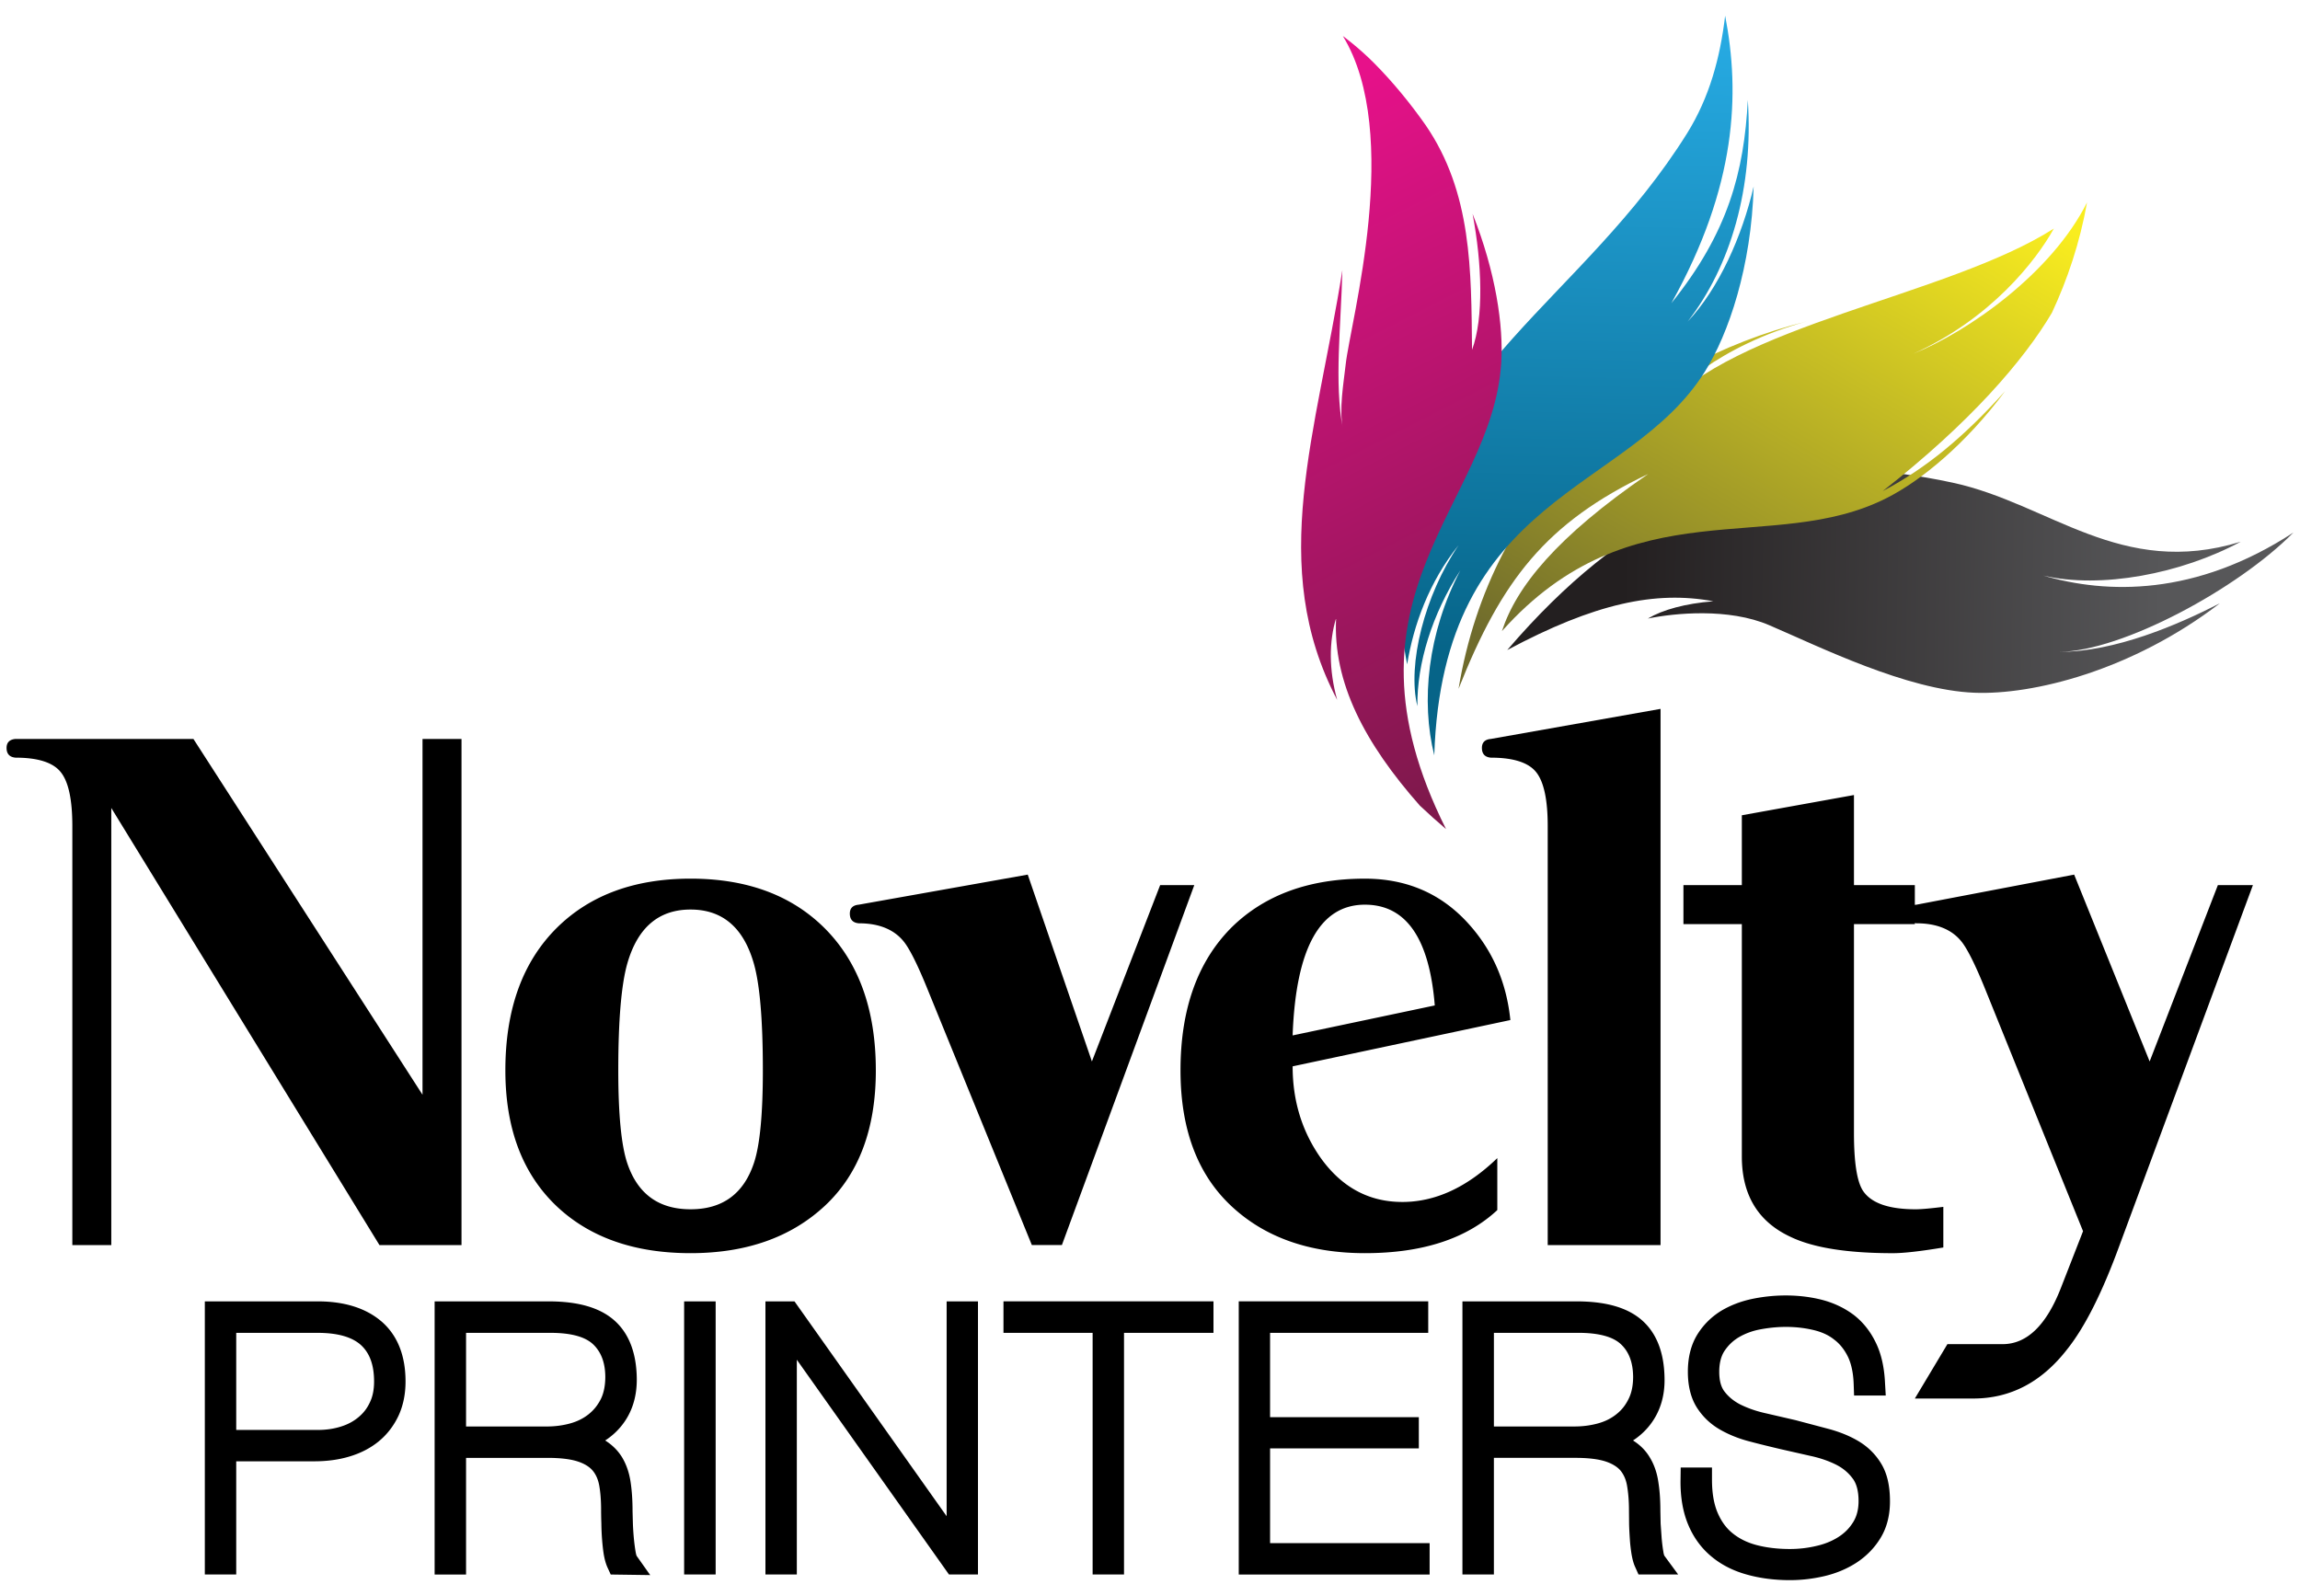 <svg xmlns="http://www.w3.org/2000/svg" width="196.032" height="136.032" viewBox="0 0 2041.66 1416.66" shape-rendering="geometricPrecision" image-rendering="optimizeQuality" fill-rule="evenodd" xmlns:v="https://vecta.io/nano"><defs><linearGradient id="A" gradientUnits="userSpaceOnUse" x1="1721.15" y1="137.77" x2="1432.48" y2="633.52"><stop offset="0" stop-color="#f9ed1f"/><stop offset="1" stop-color="#6f6b2c"/></linearGradient><linearGradient id="B" gradientUnits="userSpaceOnUse" x1="1406.28" y1="38.44" x2="1394.93" y2="583.45"><stop offset="0" stop-color="#26a9e1"/><stop offset="1" stop-color="#066488"/></linearGradient><linearGradient id="C" gradientUnits="userSpaceOnUse" x1="1919.78" y1="519.39" x2="1440.21" y2="510.48"><stop offset="0" stop-color="#575759"/><stop offset="1" stop-color="#231f20"/></linearGradient><linearGradient id="D" gradientUnits="userSpaceOnUse" x1="1110.21" y1="110.23" x2="1386.17" y2="649.02"><stop offset="0" stop-color="#e7118a"/><stop offset="1" stop-color="#7f184c"/></linearGradient></defs><path d="M677.17 950.18c0-44.16-2.62-75.67-7.91-94.47-9.11-32.2-27.84-48.28-56.27-48.28-28.38 0-47.11 16.08-56.24 48.28-5.26 18.8-7.91 50.31-7.91 94.47 0 38.96 2.65 66.4 7.91 82.24 9.13 27.36 27.86 41.11 56.24 41.11 28.43 0 47.15-13.75 56.27-41.11 5.29-15.84 7.91-43.28 7.91-82.24zm100.29 0c0 51.94-15.04 91.96-45.08 120.11-30.07 28.09-69.82 42.2-119.39 42.2-49.48 0-88.94-13.73-118.27-41.12-30.76-28.89-46.12-69.26-46.12-121.19 0-54.31 15.35-96.61 46.12-126.94 29.33-28.8 68.79-43.24 118.27-43.24 49.57 0 88.97 14.44 118.27 43.24 30.74 30.33 46.19 72.63 46.19 126.94zm282.68-164.43L942.62 1105.3h-26.67l-92.34-226.51c-9.11-22.57-16.39-36.96-21.64-43.29-8.65-10.51-21.89-15.86-39.62-15.86-5.3-.45-7.97-3.35-7.97-8.62 0-4.81 2.68-7.46 7.97-7.91l149.95-26.69 56.96 165.87 60.59-156.54h30.3zm213.48 106.81c-4.82-59.65-25.5-89.45-62.02-89.45-39.96 0-61.33 38.73-64.17 116.07l126.18-26.62zm67.08 12.98l-193.26 41.09c0 30.27 8.11 57.16 24.51 80.74 18.74 26.46 42.97 39.67 72.87 39.67 29.29 0 57.41-12.97 84.3-38.94v46.15c-27.38 25.48-66.56 38.24-117.51 38.24-49.55 0-89.2-14.11-118.99-42.2-29.83-28.14-44.72-68.17-44.72-120.11 0-54.3 15.11-96.61 45.38-126.94 29.3-28.78 68.78-43.23 118.33-43.23 37.46 0 68.22 13.51 92.25 40.36 21.2 23.61 33.46 51.94 36.85 85.17zm133.33 199.77h-100.16V733.16c0-23.54-3.52-39.53-10.48-47.98-6.98-8.43-20.33-12.59-40.02-12.59-5.3-.48-7.91-3.39-7.91-8.65 0-4.81 2.61-7.5 7.91-7.96l150.66-26.69v476.04zm251.02 2.14c-20.21 3.35-35.12 5.06-44.67 5.06-40.43 0-70.72-4.79-90.86-14.45-28.92-13.43-43.33-37.24-43.33-71.4V820.37h-51.84v-34.61h51.84v-62.02l99.53-17.97v79.99h54.04v34.61h-54.04v185.39c0 25.97 2.63 43.01 7.91 51.22 7.27 11.04 22.82 16.56 46.93 16.56 4.72 0 12.93-.72 24.49-2.16v36.07zm274.8-321.69l-118.32 319.55c-15.4 42.21-31.02 73.26-46.93 93-22.54 28.83-50.17 43.23-82.95 43.23h-51.89l28.91-48.28h49.02c21.59 0 38.96-16.86 51.95-50.49l19.43-49.78-86.58-214.2c-9.1-22.57-16.37-36.96-21.61-43.29-8.61-10.51-21.92-15.86-39.66-15.86-5.28-.45-7.94-3.35-7.94-8.62 0-4.81 2.67-7.46 7.94-7.91l139.96-26.69 67.01 165.87 60.56-156.54h31.11zM409.66 1105.31h-72.83L98.79 717.27v388.04H64.21V733.16c0-23.54-3.49-39.53-10.49-47.98-6.91-8.43-20.27-12.59-39.95-12.59-5.29-.48-7.94-3.39-7.94-8.65 0-4.81 2.66-7.5 7.94-7.96H171.7l203.36 315.86V655.98h34.61v449.34zm-127.64 164.13h-72.33v-86.2h72.33c17.65 0 30.62 3.69 38.53 10.97 7.76 7.22 11.51 17.8 11.51 32.25 0 7.02-1.18 13.19-3.63 18.28-2.39 5.27-5.66 9.56-10.03 13.22-4.33 3.69-9.54 6.54-15.57 8.42-6.35 2.04-13.28 3.06-20.81 3.06zm56.53-96.38c-13.73-11.75-32.77-17.77-56.53-17.77h-100.2v242.48h27.87v-100.49h69.21c11.37 0 22.03-1.41 31.5-4.32 9.92-2.96 18.59-7.49 25.82-13.41 7.38-6.06 13.27-13.7 17.52-22.7 4.13-8.93 6.25-19.13 6.25-30.41 0-23.17-7.21-41.11-21.43-53.4zm183.75 82.6c-4.62 3.64-10.01 6.28-16.1 7.97-6.52 1.81-13.56 2.74-20.82 2.74h-71.67v-83.14h74.79c18.11 0 30.84 3.39 38 10.19 7.07 6.73 10.69 16.11 10.81 28.7 0 7.93-1.36 14.65-3.99 19.95-2.87 5.62-6.45 9.99-11.02 13.58zm41.88 121.76c-.61-3.65-1.09-7.47-1.5-11.54-.41-4.69-.72-9.01-.87-13.21l-.3-11.12c0-9.45-.57-17.94-1.68-25.46-1.19-8.39-3.76-15.9-7.53-22.2-3.68-6.08-8.73-11.12-15.1-15.1a61.02 61.02 0 0 0 13.72-12.09c9.95-11.81 14.77-26.73 14.31-44.17-.51-22.47-7.39-39.59-20.51-50.86-12.85-10.97-31.77-16.37-57.76-16.37H385.81v242.48h27.9v-103.55h72.34c11.49 0 20.64 1.11 27.15 3.31 5.66 1.89 9.97 4.58 12.78 7.84 2.9 3.44 4.85 7.7 5.85 12.91 1.2 6.38 1.75 13.94 1.75 22.29 0 3.6.09 7.64.24 12.15.06 4.61.26 9.14.6 13.62.34 4.47.8 8.95 1.48 13.31.8 4.77 1.91 8.65 3.32 11.8l2.91 6.33 35.04.49-12.09-17.1c0-.08-.44-1-.89-3.75zm43.11 20.35h27.98v-242.48h-27.98v242.48zm233.02-51.76l-135.06-190.72h-25.79v242.48h27.86V1207.1l135.07 190.67h25.74v-242.48h-27.82v190.72zm50.45-162.78h79.14v214.54h27.87v-214.54h79.41v-27.95H890.76v27.95zm236.66 102.61h132.04v-27.76h-132.04v-74.84h140.39v-27.96h-168.2v242.5h169.44v-27.83h-141.62v-84.1zm307.22-30.19c-4.61 3.64-9.95 6.28-16.09 7.97-6.54 1.81-13.57 2.74-20.81 2.74h-71.63v-83.14h74.83c18 0 30.85 3.39 37.98 10.19 7.1 6.68 10.61 16.11 10.77 28.7 0 7.96-1.39 14.65-4.14 20.01-2.75 5.56-6.27 9.93-10.91 13.52zm41.87 121.76c-.63-3.56-1.08-7.43-1.47-11.54l-.93-13.21-.23-11.12c0-9.45-.54-17.98-1.74-25.46-1.16-8.41-3.78-15.93-7.62-22.2-3.57-6.08-8.59-11.12-14.93-15.1a61.97 61.97 0 0 0 13.69-12.09c9.93-11.85 14.83-26.73 14.27-44.17-.51-22.49-7.35-39.59-20.47-50.86-12.82-10.97-31.72-16.37-57.8-16.37h-101.11v242.48h27.93v-103.55h72.28c11.56 0 20.66 1.11 27.19 3.31 5.59 1.89 9.98 4.58 12.81 7.84 2.85 3.44 4.81 7.7 5.79 12.87 1.19 6.55 1.83 14.06 1.83 22.33l.11 12.15c.09 4.61.37 9.14.67 13.65.26 4.38.78 8.76 1.5 13.31.81 4.74 1.87 8.61 3.37 11.76l2.83 6.33h35.2l-12.38-16.84c-.07-.41-.49-1.37-.8-3.52zm193.65-77.61c-4.91-8.32-11.68-15.11-20.04-20.18-7.62-4.6-16.64-8.32-26.7-11.04l-29.54-7.83-27.96-6.46c-8.06-1.87-15.33-4.55-21.64-7.73-5.64-3.03-10.12-6.74-13.64-11.43-3-4.02-4.5-9.76-4.5-17.33 0-7.64 1.61-13.92 4.67-18.53 3.45-5.15 7.73-9.21 12.92-12.24 5.7-3.32 12.11-5.64 19-6.91 17.56-3.29 33.35-2.63 47.13.63 7.23 1.74 13.26 4.43 18.28 8.46 4.99 3.73 9.02 8.81 12.11 15.01 3.08 6.27 4.85 14.46 5.21 24.19l.37 10.45h28.11l-.66-11.36c-.66-13.82-3.37-25.81-8.17-35.58-4.84-10.06-11.46-18.34-19.66-24.67-8.21-6.12-17.56-10.57-27.97-13.29-18.09-4.68-40.09-5.4-61.84-.91-10.11 2.09-19.43 5.65-27.7 10.57-8.64 5.3-15.85 12.39-21.26 21.11-5.57 9.07-8.4 20.16-8.4 33.05 0 12.8 2.75 23.61 8.15 32.03 5.32 8.25 12.36 14.82 20.98 19.65 8.06 4.56 17.06 8.06 26.66 10.45 8.86 2.35 17.82 4.5 26.63 6.59l26.78 6.07c8.19 1.78 15.73 4.37 22.39 7.7 6.1 3.1 10.87 7.09 14.76 12.34 3.39 4.51 5.17 11.22 5.17 19.91 0 7.51-1.61 13.6-4.75 18.69-3.35 5.46-7.64 9.78-13.19 13.31-5.67 3.62-12.27 6.28-19.57 7.91-7.65 1.82-15.57 2.71-23.41 2.71-10.76 0-20.74-1.18-29.51-3.48-8.28-2.15-15.5-5.72-21.31-10.45-5.8-4.65-10.11-10.66-13.37-18.27-3.33-7.79-5-17.62-5-29.28v-10.89h-27.77l-.14 10.75c-.26 15.44 2.11 28.96 6.91 40.3 4.8 11.43 11.93 21.02 21.06 28.43 8.84 7.28 19.54 12.54 31.53 15.76 11.46 3.17 24.18 4.77 37.61 4.77 10.43 0 20.71-1.26 30.57-3.56 10.43-2.46 20.04-6.46 28.58-12 8.69-5.71 15.91-13.04 21.2-21.78 5.59-9.07 8.44-20.07 8.44-32.58 0-13.69-2.45-24.44-7.51-33.04z" fill-rule="nonzero"/><path d="M1337.98 577.03c77.53-41.45 131.56-52.85 182.91-43.28-24.91 1.98-44.96 7.53-58.11 15.33 23.37-4.83 71.66-9.67 107.91 5.98 44.86 19.25 121.87 57.52 181.94 59.89 51.47 2.07 139.36-19.24 217.89-79.38-37.76 19.26-92.88 43.06-142.66 43.12 55.88-.53 158.71-56.02 207.95-105.96-87.16 56.87-165.96 54.6-222.04 38.19 51.25 12 122.28-1.53 175.31-30.06-106.51 32.83-169.8-33.83-255.68-52.39-31.2-6.73-63.07-11.07-95.57-11.07-94.77 0-194.88 36.98-299.85 159.61z" fill="url(#C)"/><path d="M1697.69 314.31c69.23-30.94 109.66-82.9 125.48-111.46-94.76 60.46-285.51 85.42-349.67 162.81 7.56-16.5 52.29-58.86 130.39-80.41-151.95 37.98-280.04 150.27-309.17 326.22 38.06-96.13 77.52-147.54 168.33-190.7-81.65 55.96-117.08 100.33-129.8 139.46 115.28-129.07 239.77-66.29 341.72-118.24 30.59-15.46 70.19-48.06 104.88-94.74-36.48 40.51-69.72 68.26-108.57 88.66 77.64-60.76 125.27-116.17 150.14-158.24 13.76-29.46 24.85-62.22 31.21-98.04-31.35 62.7-105.35 114.8-154.95 134.67z" fill="url(#A)"/><path d="M1497.67 118.19c-92.83 148.63-235.37 209.39-253.72 382.49 12.67-41.17 35.93-76.11 64.22-109.74-19.61 25.08-56.02 95.23-65.27 142.67.26 17.75 2.37 36.43 6.19 56.12 5.68-35.02 19.7-73.57 45.66-105.74-30.12 44.33-45.66 105.81-36.58 142.89-.38-37.9 12.93-81.46 38.13-120.52-29.09 55.71-35.08 116.13-23.13 164.16 7.39-232.61 172.15-232.55 239.96-340.24 21.41-33.85 41.56-93.84 43.56-164.78-10.18 43.95-30.89 90.66-58.61 119.97 38.21-49.15 58.61-119.01 53.42-196.81-3.26 63.54-17.35 117.72-67.84 180.42 58.04-104.13 61.1-186.17 47.72-255.21-4.46 37.26-13.8 72.29-33.7 104.31z" fill="url(#B)"/><path d="M1194.52 323.56c-1.99 17.71-5.89 39.28-2.5 56.94-7.8-40.65-1.59-92.09-.43-140.77-22.69 143.91-67.17 262.64-4.6 381.57-7.51-26.74-7.24-52.24-.95-72.53-2.98 57.15 25.5 111.1 74.31 166.37 7.32 6.9 15.09 13.93 23.27 20.87-104.27-208.04 40.63-286.5 48.98-413.5 2.19-33.03-4.91-81.24-25.42-132.72 8.36 44.44 10.04 92.21-.48 120.74-.78-70.26.09-139.52-41.37-199.74-13.55-19.28-28.84-37.91-45.33-54.59-14.06-14.18-27.96-24.28-27.96-24.28 53.27 87.03 6.71 253.43 2.48 291.63z" fill="url(#D)"/></svg>